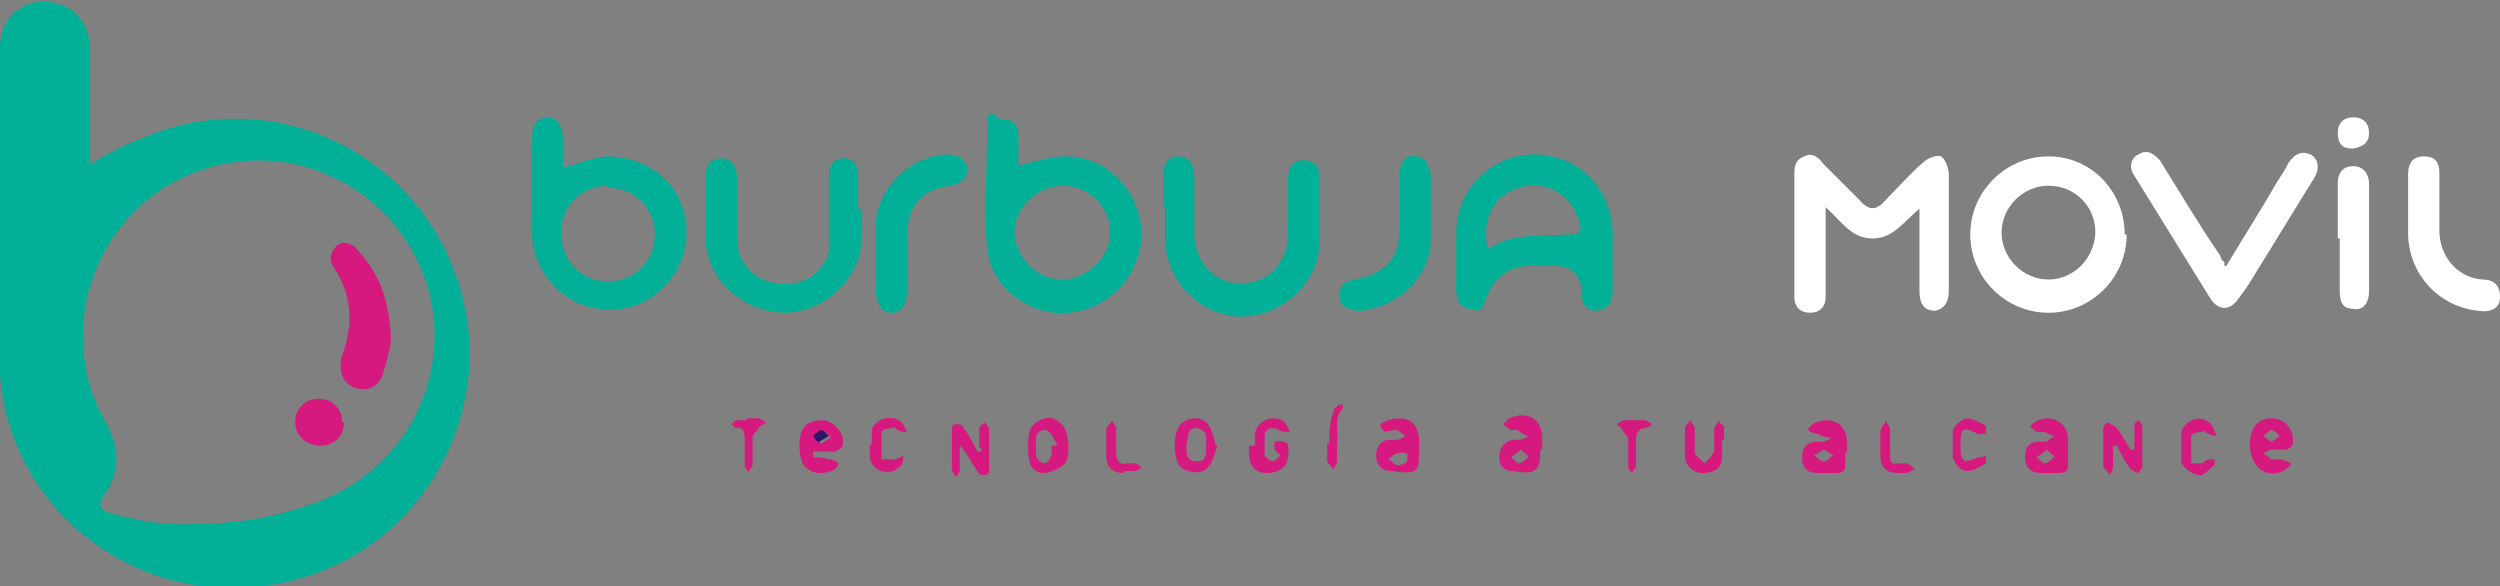 <?xml version="1.0" encoding="UTF-8"?>
<svg xmlns="http://www.w3.org/2000/svg" version="1.1" viewBox="0 0 127.9 30">
  <rect x="0" y="0" width="127.9" height="30" fill="#808080" stroke="none"/>
  <defs>
    <style>
      .cls-1 {
        fill: #d5197f;
      }

      .cls-2 {
        fill: #fff;
      }

      .cls-3 {
        fill: #2c1568;
      }

      .cls-4 {
        fill: #01b097;
      }
    </style>
  </defs>
  <!-- Generator: Adobe Illustrator 28.6.0, SVG Export Plug-In . SVG Version: 1.2.0 Build 709)  -->
  <g>
    <g id="Capa_1">
      <g id="Capa_1-2" data-name="Capa_1">
        <g>
          <g>
            <path class="cls-4" d="M52,8.5c.9-.2,1.7-.5,2.5-.5,2.1,0,3.8,1.7,3.9,3.9,0,2.1-1.6,3.9-3.7,4.1-2,.2-4.1-1.3-4.2-3.4-.2-1.9,0-3.8,0-5.7s.3-.8.8-.8.8.3.8.8v1.7h0ZM54.4,9.5c-1.3,0-2.4,1-2.5,2.3,0,1.3,1.1,2.5,2.4,2.5s2.5-1.1,2.5-2.4-1.1-2.4-2.4-2.4Z"/>
            <path class="cls-4" d="M28.7,8.6c.8-.2,1.5-.5,2.3-.6,2.2,0,3.9,1.4,4.1,3.5.2,2.1-1.3,4-3.3,4.3-2.1.3-4-1-4.5-3.1-.1-.5-.1-1-.1-1.4v-4.1c0-.8.3-1.2.8-1.2s.8.4.8,1.2v1.4h0ZM31.1,9.5c-1.3,0-2.4,1-2.4,2.4s1,2.5,2.4,2.5,2.4-1.1,2.4-2.4-1-2.4-2.4-2.4h0Z"/>
            <path class="cls-4" d="M74.5,13.3v-1.4c0-2.2,1.8-4,4-4s3.9,1.7,4,3.9v3.1c0,.5-.2.9-.8,1-.5,0-.8-.3-.8-1s-.4-1.3-1.3-1.3h-1.3c-1,0-1.8.5-2.2,1.5s-.4.8-.9.7c-.6-.1-.7-.5-.7-1s0-1,0-1.5ZM76.2,12.7c1.2-.8,2.6-.6,3.9-.7.8,0,.9-.1.6-.9-.4-1.2-1.7-1.9-3-1.5s-1.9,1.6-1.6,3.1h0Z"/>
            <path class="cls-2" d="M98.3,10.6c-.9.7-1.4,1.6-2.5,1.6s-1.6-.9-2.4-1.6v4.6c0,.5-.3.8-.8.8s-.8-.3-.8-.8v-6.2c0-.4,0-.8.5-1,.4-.2.7,0,1,.4.6.6,1.2,1.2,1.8,1.8.5.6.9.6,1.4,0,.6-.6,1.2-1.3,1.9-1.9.2-.2.7-.4.9-.3.2.1.4.6.4.9v6c0,.5-.2.9-.7,1-.5,0-.8-.3-.8-1v-4.3h0Z"/>
            <path class="cls-2" d="M108.8,12c0,2.2-1.8,4-4,4s-4-1.8-4-4,1.8-4,4-4,3.9,1.8,3.9,4h0ZM107.2,11.9c0-1.4-1.1-2.4-2.4-2.4s-2.4,1.1-2.4,2.4,1.1,2.4,2.4,2.4,2.4-1.1,2.4-2.5h0Z"/>
            <path class="cls-4" d="M44.1,10.6v1.4c0,2.1-1.7,3.9-3.9,4-2.1,0-4-1.6-4.1-3.7v-3.3c0-.6.3-.9.8-.9s.8.4.8,1v3.1c0,1.2.9,2.2,2.1,2.3,1.2.2,2.3-.5,2.6-1.6,0-.3,0-.6,0-.9v-3c0-.6.3-.9.8-.9s.7.4.7.9v1.7h.1Z"/>
            <path class="cls-4" d="M59.5,10.6v-1.6c0-.7.3-1,.8-1s.8.4.8,1.1v2.8c0,1.5,1,2.6,2.4,2.6s2.4-1.1,2.4-2.6v-2.8c0-.5.2-.9.8-.9s.8.4.8.9v3.3c0,2.1-2,3.8-4,3.8s-3.9-1.8-3.9-4v-1.6Z"/>
            <path class="cls-2" d="M113.9,13.6c.9-1.5,1.8-2.9,2.6-4.3.2-.3.4-.6.6-1,.3-.4.6-.6,1.1-.4.4.2.5.7.2,1.2-1,1.6-1.9,3.1-2.9,4.7-.3.5-.6,1-1,1.5-.4.6-1,.6-1.4,0-1.3-2.1-2.6-4.2-3.9-6.3-.3-.4-.2-.9.2-1.1.5-.3.8,0,1.1.3,1,1.6,2,3.3,3.1,4.9,0,0,0,.2.2.3v.2Z"/>
            <path class="cls-4" d="M73.2,10.5v1.7c0,2-1.7,3.5-3.6,3.7-.6,0-1-.2-1.1-.7,0-.6.3-.8.8-.9,1.6-.3,2.3-1.1,2.3-2.6v-2.7c0-.7.3-1.1.8-1,.5,0,.7.4.8,1v1.5h0Z"/>
            <path class="cls-4" d="M44.8,13.3v-2c.2-1.8,1.8-3.3,3.6-3.4.6,0,1,.2,1.1.7,0,.5-.3.8-.9.9-1.5.2-2.2,1.1-2.2,2.6v2.8c0,.7-.3,1.1-.8,1.1s-.7-.4-.8-1v-1.5h0v-.2Z"/>
            <path class="cls-2" d="M124.8,10.4v1.4c0,1.3.9,2.4,2.2,2.5.6,0,.9.3.9.9s-.5.8-1.1.7c-2-.2-3.5-1.8-3.6-3.8v-3.2c0-.5.2-.9.8-.9s.8.3.8.9v1.6h0Z"/>
            <path class="cls-2" d="M119.6,12.2v-2.8c0-.6.3-.9.8-.9s.8.4.8.9v5.5c0,.6-.3,1-.8.9-.6,0-.7-.4-.7-1v-2.8.2Z"/>
            <path class="cls-1" d="M115.1,22.8c0-.9.4-1.4,1.1-1.4s1.2.6,1.1,1.3c0,.1-.2.3-.4.3h-.7c0,0-.3.1-.4.2,0,0,.3.2.4.3h.4c.2,0,.4.1.6.2,0,.1-.2.3-.4.4-.9.4-1.6-.2-1.7-1.2h0ZM116.2,22.6c.2-.1.3-.2.4-.3,0-.1-.3-.3-.4-.3s-.3.2-.4.3c0,0,.2.2.4.3Z"/>
            <path class="cls-1" d="M109.2,22.9v-1.1c0-.1,0-.2.2-.3,0,0,.2.2.2.3v2.1l-.2.3c0,0-.3-.1-.4-.2-.3-.4-.5-.8-.7-1.2h-.2v1c0,.2,0,.3-.2.5,0-.2-.3-.3-.3-.5v-1.7c0-.2,0-.3.2-.5.2.1.4.2.5.3.3.4.5.8.7,1.1h.2Z"/>
            <path class="cls-1" d="M50.1,22.9v-1c0-.1.2-.2.3-.3,0,.1.2.2.2.4v2c0,.1,0,.3-.2.3s-.3,0-.4-.2c-.3-.4-.5-.9-.9-1.3v1.2c0,.1,0,.2-.2.4,0-.1-.2-.2-.2-.4v-2c0-.1,0-.3.2-.3s.3,0,.4.2c.3.4.5.8.7,1.2h.2v-.2Z"/>
            <path class="cls-1" d="M94.4,23.1v.6c0,.3,0,.5-.5.5h-.9c-.5,0-.8-.2-.8-.8s.3-.8.8-.8.5-.1.7-.2c-.2,0-.5-.1-.7-.2-.2,0-.4-.1-.5-.2,0-.1.2-.3.4-.4.9-.3,1.6.1,1.6,1.1v.5h0ZM93.3,23c-.2.1-.3.2-.5.3.2.1.3.3.5.3s.3-.2.5-.3c0,0-.3-.2-.5-.3Z"/>
            <path class="cls-1" d="M41.6,23.4c.3,0,.5,0,.8.1.2,0,.4.1.5.2,0,.1-.2.4-.4.4-.5.2-1,.1-1.3-.2-.3-.3-.4-1.2-.2-1.8.2-.5.6-.6,1.1-.6s1.2.7,1,1.3c0,.1-.3.3-.4.3h-1.1c0,.1,0,.2,0,.3ZM42,22.7c.2-.1.3-.2.5-.3,0-.1-.3-.3-.4-.3s-.3.2-.4.3c0,.1.2.2.4.4h0Z"/>
            <path class="cls-1" d="M105.8,23.1v.6c0,.3,0,.5-.5.5h-.9c-.5,0-.8-.3-.8-.8s.2-.8.7-.8h.3c.2,0,.3-.2.5-.3-.2,0-.4-.2-.6-.2h-.3c0,0-.2-.2-.3-.2,0-.1,0-.2.2-.3.8-.5,1.7,0,1.7.9v.6h0ZM104.7,23c-.2.2-.4.3-.5.4,0,0,.3.3.4.3.2,0,.3-.2.5-.3,0-.1-.2-.2-.4-.4Z"/>
            <path class="cls-1" d="M72.6,23c0,1.1,0,1.3-1.4,1.1-.5,0-.8-.3-.8-.8s.3-.8.7-.8h.4c0,0,.3-.1.4-.2-.2-.1-.3-.3-.5-.3-.3,0-.7.3-.8-.3,0,0,.5-.3.9-.3.7,0,1,.3,1.1,1,0,.2,0,.4,0,.6ZM72,23.4v-.2c-.2,0-.3-.1-.5,0-.2,0-.3.2-.5.3.2,0,.3.3.5.3s.4-.1.5-.2v-.2Z"/>
            <path class="cls-1" d="M78.8,23c0,1.1-.2,1.3-1.4,1.1-.5,0-.7-.3-.7-.7s.2-.8.7-.9h.3c.2,0,.4-.1.5-.2-.2,0-.4-.2-.6-.3h-.3c0,0-.3-.2-.4-.3,0,0,.2-.2.3-.3.9-.4,1.7,0,1.7,1v.6ZM77.8,23c-.2.2-.4.3-.5.4,0,0,.3.3.4.3.2,0,.3-.2.5-.3,0-.1-.2-.2-.4-.4Z"/>
            <path class="cls-1" d="M64.2,22.8v-.5c0-.7.8-1.1,1.4-.8.2.1.3.4.4.6-.2,0-.4,0-.6-.1-.3-.2-.6-.1-.7.2v1.1c0,.1.3.3.4.3s.3-.2.4-.3c0,0-.2-.2-.3-.3v-.2c0,0,0-.2,0-.2.6-.1.8,0,.7.7,0,.6-.5.9-1.1.9s-.9-.4-.9-1v-.4h.2Z"/>
            <path class="cls-1" d="M52.6,22.8c0-.5,0-1,.6-1.3s.9,0,1.2.3c.3.4.4,1.7,0,2-.3.2-.7.4-1.1.4-.7-.1-.7-.8-.7-1.4ZM54.1,22.8h0c-.2-.4-.4-.8-.6-.8-.6,0-.5.5-.5.8v.5c0,.2.3.4.4.4.2,0,.3-.2.4-.4v-.5h.2Z"/>
            <path class="cls-1" d="M88.1,22.5v.9c0,.6-.5.8-1,.8s-.9-.4-.9-.9v-1.4c0-.1.2-.3.3-.4,0,.1.2.3.2.4v1.2c0,.2.3.4.5.6.2-.2.4-.4.5-.6v-1.2c0-.1.2-.2.2-.4,0,.1.2.2.3.3v.7h0Z"/>
            <path class="cls-1" d="M62.3,22.8c-.2.4-.2.8-.5,1.1-.3.4-1,.3-1.4,0-.4-.4-.4-1.8,0-2.2.4-.4,1.1-.4,1.4,0,.2.3.3.7.4,1.1h0ZM61.7,22.8v-.5c0-.2-.3-.4-.5-.4-.5,0-.4.5-.5.9,0,.4,0,.8.5.8s.4-.2.5-.4v-.4Z"/>
            <path class="cls-1" d="M100.3,22.8v.2c0,.2,0,.5.3.6,0,0,.4-.1.6-.2,0,0,.3,0,.4-.1v.4c-.3.2-.7.4-1,.4s-.6-.4-.7-.7c0-.4,0-.9,0-1.3,0-.3.4-.6.7-.7.3,0,.7.2,1,.4v.4h-.4c-.8-.4-.9-.3-.9.5h0Z"/>
            <path class="cls-1" d="M111.6,22.8c0-.3,0-.5,0-.7.2-.6.9-.9,1.4-.5.2.1.3.5.4.7-.2,0-.4-.1-.6-.2,0,0,0-.1-.2,0-.2,0-.5.1-.5.2v1.4h.6s.2-.2.3-.2h.3v.3c-.3.2-.6.6-.8.5-.3,0-.7-.3-.9-.6,0-.2,0-.5,0-.7v-.2Z"/>
            <path class="cls-1" d="M44.6,22.8v-.7c0-.6.9-.9,1.4-.6.2.1.3.4.4.6-.2,0-.4,0-.6-.2,0,0,0-.1-.2,0-.2,0-.5.1-.5.2v1.4h.6c.2,0,.4-.1.5-.2,0,.2,0,.5-.2.6-.5.5-1.4.2-1.5-.5v-.7h0Z"/>
            <path class="cls-1" d="M38.2,21.4h.5c.2,0,.3.1.5.2,0,0-.3.2-.4.3,0,.1-.3.3-.3.5v1.4c0,.1-.2.2-.2.4,0-.1-.2-.2-.2-.4v-1.2c0-.4,0-.8-.5-.7,0,0,0-.1-.2-.2,0,0,.2-.2.3-.2h.7-.2Z"/>
            <path class="cls-1" d="M83.5,21.5h.7c0,0,.2.1.3.2,0,0-.2.2-.3.2-.4,0-.5.3-.5.6v1.4s-.2.2-.2.3c0,0-.2-.2-.2-.3v-1.4c0-.2-.2-.3-.3-.5,0-.1-.2-.2-.3-.3,0,0,.3-.2.4-.2h.6-.2Z"/>
            <path class="cls-1" d="M57.5,24.2c-.6,0-.9-.3-.9-.9v-1.3c0-.2.2-.3.3-.5,0,.1.2.3.2.4v1.2c0,.5.2.7.6.6h.4c0,0,.2.1.3.2,0,0-.2.2-.3.2h-.6Z"/>
            <path class="cls-1" d="M97.1,24.2c-.6,0-.9-.3-.9-.9v-1.2c0-.2.2-.4.3-.6,0,.2.2.3.2.5v1.2c0,.4,0,.6.5.5h.3c.2,0,.3.2.5.3-.2,0-.3.2-.5.2h-.4Z"/>
            <path class="cls-2" d="M120.3,7.6c-.5,0-.7-.3-.7-.8s.3-.8.8-.8.8.3.8.8-.3.7-.8.8h-.1Z"/>
            <path class="cls-1" d="M68,22.8c0-.6,0-1.1.2-1.7,0-.2.2-.3.3-.4h.2s0,.2,0,.2c-.5.5-.2,1.2-.3,1.8v.9c0,.2-.2.3-.2.5,0-.2-.2-.3-.3-.5v-.9h.1Z"/>
            <path class="cls-3" d="M42,22.7c-.2-.1-.3-.2-.4-.4,0,0,.3-.3.4-.3s.3.2.4.3c0,0-.3.2-.5.3h0Z"/>
          </g>
          <g>
            <path class="cls-4" d="M4.6,8.4c.9-.5,1.7-1,2.6-1.3,7.3-3.2,15.5,1.4,16.7,9.3.9,5.8-3,12.7-10.6,13.6-6.7.8-12.8-4.1-13.3-10.8V2.6C-.1.8,1.4-.3,3,.2c1,.3,1.6,1.2,1.6,2.3v5.9ZM10,26.8c2.3,0,4.3-.4,6.2-1.1,4.3-1.6,6.3-5.6,6-9.3-.5-5.3-5.5-9.1-10.8-8-5.5,1.1-8.6,7-6.5,12.2.2.5.5.9.7,1.4.5,1.1.5,2.2-.2,3.2-.4.6-.4.9.4,1.1,1.5.4,2.9.6,4.3.5h-.1Z"/>
            <path class="cls-1" d="M20,17.3c0,.4-.2,1.1-.4,1.8-.2.7-.9,1-1.5.7-.6-.2-.8-.9-.6-1.6.6-1.6.5-3.1-.4-4.5-.3-.4-.2-.8.1-1.1.3-.3.8-.2,1.1.2,1.1,1.2,1.6,2.5,1.7,4.5Z"/>
            <path class="cls-1" d="M17.6,21.6c0,.7-.5,1.2-1.2,1.2s-1.3-.5-1.3-1.2.5-1.2,1.2-1.2,1.2.5,1.2,1.2h.1Z"/>
          </g>
        </g>
      </g>
    </g>
  </g>
</svg>
